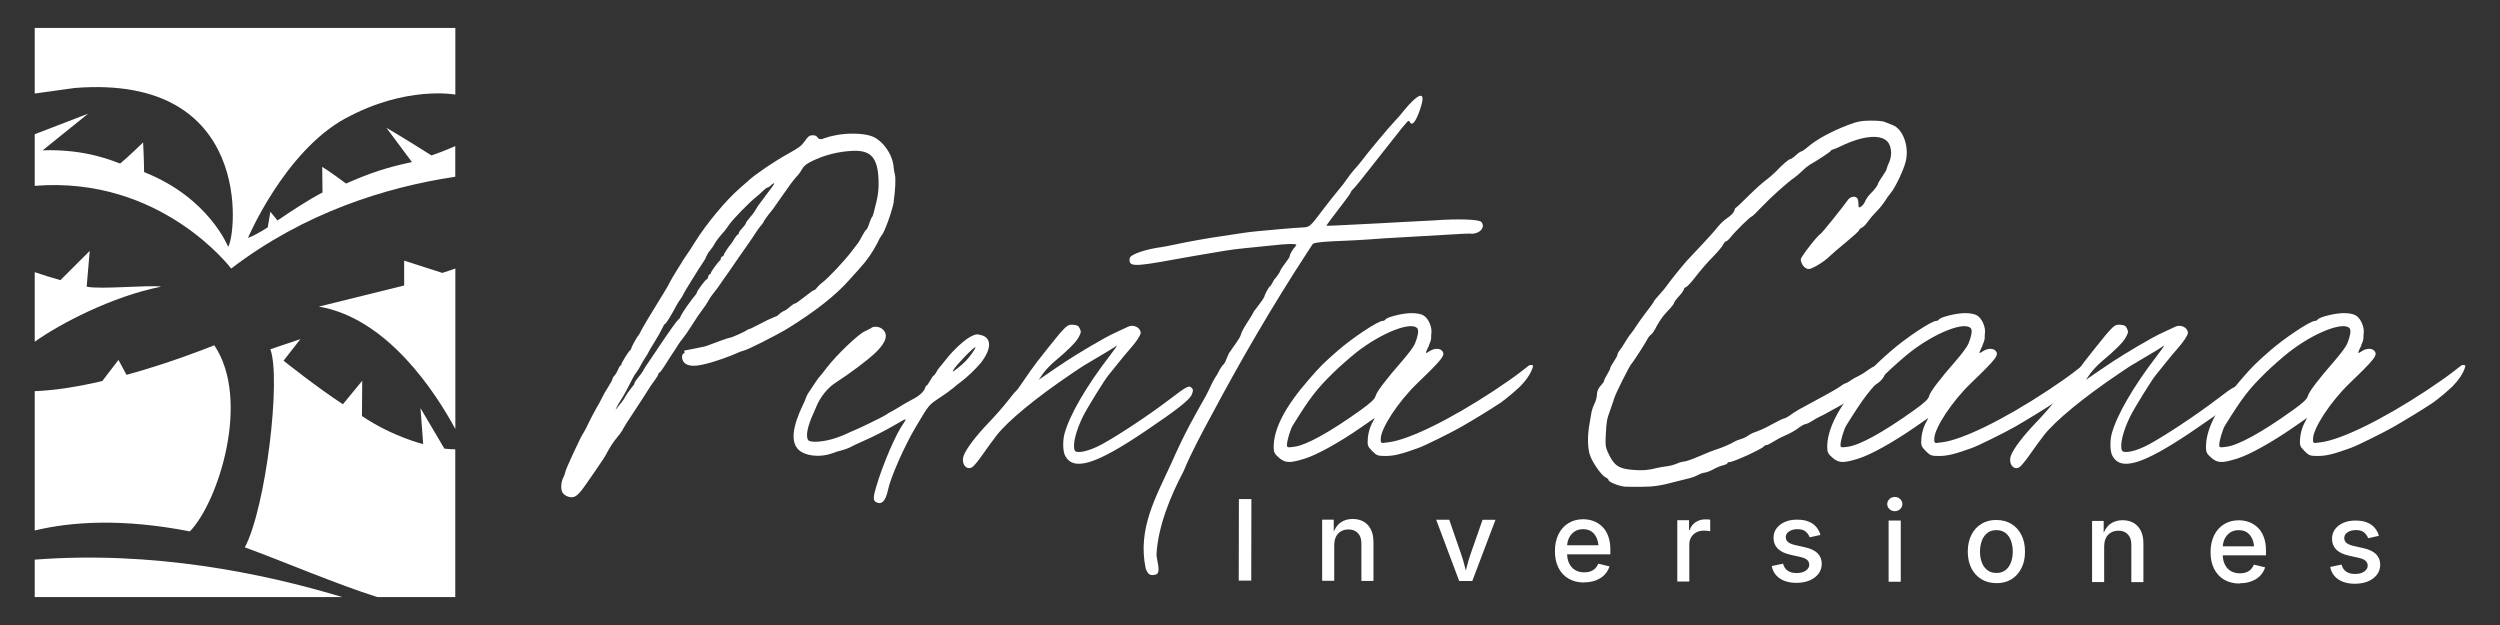 <svg xmlns="http://www.w3.org/2000/svg" id="Layer_1" viewBox="0 0 360 90"><rect x="0" y="0" width="360" height="90" fill="#333333" stroke="none"/><defs><style>      .st0 {        fill: #fff;      }    </style></defs><g><path class="st0" d="M12.48,41.28l.44-5.15-4.22,4.21c-1.24-.34-2.48-.73-3.7-1.15v10.02c3.61-2.58,11.16-6.54,18.21-7.93-1.76-.28-8.74.44-10.73,0Z"></path><path class="st0" d="M58.2,37.53v3.58l-12.29,3.04c9.92,1.68,16.84,12.42,19.66,17.63v-23.11l-1.87.63-5.49-1.76h0Z"></path><path class="st0" d="M49.73,17.06c8.73-4.78,15.84-3.44,15.84-3.44V4.02H5v9.45l5.74-.8c25.91-2.07,23.27,21.28,22.11,22.87,0,0-2.76-7.07-12.1-10.76,0-1.44-.14-4.27-.14-4.27,0,0-2.44,2.36-3.31,3.04-.66-.2-4.78-2.14-11.16-1.9l6.55-5.28-7.69,2.96v7.43c18.21-1.47,28.29,11.91,28.29,11.91,10.53-8.04,22.18-11.7,32.27-13.22v-4.41c-1.02.45-2.19.92-3.43,1.34-4.35-2.75-6.49-3.98-6.49-3.98l3.66,4.91s0,.02-.02.04c-3.6.76-5.9,1.53-9.45,3.08-2.28-1.71-3.43-2.4-3.43-2.4l.04,3.69c-1.91.98-4.63,2.76-6.48,4.03l-1.03-1.26-.37,2.24c-.15.11-1.95,1.26-2.85,1.52,0,0,5.27-12.4,14-17.19,0,0,.02,0,.02,0Z"></path><path class="st0" d="M5,80.59v5.39h44.29c-11.48-3.47-27.38-6.7-44.29-5.39Z"></path><path class="st0" d="M63.99,64.6l-3.44-5.83.39,5.18s-4.34-1.03-8.82-4.04l.04-5.08-2.78,3.38c-3.75-2.43-8.55-6.27-8.55-6.27l2.43-3.11-4.33,1.46c1.56,4.2-.6,22.66-3.67,28.53,5.42,1.98,12.95,5.21,19.07,7.16h11.23v-21.28c-.51,0-1.04-.03-1.58-.1h0Z"></path><path class="st0" d="M30.85,49.72c-1.28.52-6.49,2.57-12.63,4.26l-1.16-2.15-2.33,3.04c-3.28.77-6.67,1.34-9.73,1.46v20.06c5.32-1.28,12.64-1.76,22.34.13,4.06-4.16,8.85-18.91,3.51-26.81h0Z"></path></g><g><path class="st0" d="M128.73,28.94c-.22,1.37-1.41,4.67-1.79,4.96-.23.34-.43.7-.59,1.08-.69,1.34-1.55,2.58-2.58,3.69-.45.5-1.13,1.26-1.5,1.67-1.92,2.17-4.73,4.39-8.65,6.84-1.63,1.02-6.21,3.33-6.63,3.34-.29.07-.57.18-.84.32-.35.17-1.3.54-2.13.83-3.24,1.12-4.66,1.27-5.44.6-.41-.36-.5-1.22-.14-1.37.13-.05.18-.16.13-.25-.05-.08-.08-.16-.06-.16s.64-.13,1.38-.27c1.46-.29,1.68-.34,2.02-.47,1.21-.47,3-1.11,3.15-1.11.26,0,2.07-.81,2.48-1.09.18-.13.34-.2.34-.16s.74-.32,1.64-.79c.66-.36,1.34-.69,2.04-.97.2-.05.39-.15.54-.3.15-.19.8-.62.96-.63.25-.16.49-.34.71-.54.34-.29.66-.5.7-.45.05.04.64-.37,1.34-.93s1.34-1.01,1.43-1.01.27-.15.38-.33c.23-.29.5-.54.8-.76.85-.63,3.25-3.19,4.25-4.53.46-.62.89-1.17.93-1.21.2-.31.38-.62.54-.95.25-.48.52-.89.61-.92.09-.03.28-.43.42-.88s.32-.87.39-.92.19-.36.27-.7c.08-.33.27-1.12.43-1.74.19-.84.28-1.71.26-2.57-.05-3.46-1.01-4.65-3.68-4.54-2.11.08-4.18.61-6.07,1.56-.71.36-1.02.63-1.3,1.12-.16.29-.34.56-.56.81-.22.19-1.04,1.22-1.45,1.84-.16.23-.48.69-.72,1.01-.24.33-.66.92-.93,1.33s-.6.85-.72.99c-.38.43-1.16,1.51-1.15,1.6-.1.19-.22.36-.37.51-.26.31-.5.64-.72.99-.19.31-.75,1.14-1.25,1.85s-1.04,1.48-1.2,1.71c-1.08,1.59-2.16,3.13-2.22,3.19-.05.05-.26.36-.48.7-.28.43-.59.84-.92,1.24-.28.34-.53.7-.74,1.08-.22.4-.47.79-.75,1.15-.62.83-.92,1.26-1.84,2.72-.37.59-.88,1.31-1.12,1.61-.21.25-.41.51-.59.79-.15.27-.72,1.13-1.25,1.92-.18.26-.57.88-.86,1.35-.29.47-.6.87-.68.87-.09.02-.15.11-.14.2,0,.11-.24.51-.54.91s-.72,1.01-.95,1.39c-.22.37-.81,1.29-1.32,2.05-1.34,2.01-2.37,3.63-2.36,3.72-.2.33-.43.65-.68.94-.61.73-1.14,1.52-1.57,2.36-.19.4-.58,1.01-1.42,2.21-.47.68-1.03,1.48-1.51,2.19-1.01,1.47-1.5,1.94-2.07,1.97-.59.04-1.28-.35-1.46-.82-.2-.53-.12-1.4.18-2,.13-.24.23-.49.28-.76-.01-.3,2.41-5.52,2.65-5.71.26-.45.5-.91.71-1.38.34-.71.87-1.72,1.17-2.23.29-.47.55-.96.79-1.45.25-.52.54-1.02.86-1.51.35-.54.63-1.06.63-1.17.03-.18.13-.34.27-.45.22-.26.39-.55.52-.87.13-.34.3-.61.37-.62.08,0,.13-.08.12-.16,0-.2,1.03-1.88,1.26-2.03.1-.07.16-.18.18-.3,0-.17.82-1.66,1-1.81.14-.19.25-.39.35-.61.24-.51,1.39-2.43,3.22-5.39.45-.72.85-1.41.89-1.55.09-.27,2.35-3.94,2.64-4.29.11-.13.56-.82,1-1.54,1.69-2.73,4.62-6.24,6.58-7.9.35-.3.89-.78,1.19-1.05.95-.89,3.73-2.77,5.66-3.84,1.64-.91,1.95-1.14,2.45-1.85.5-.7.65-.82,1.09-.83.36-.01.58.07.71.28.22.33.54.37,1.07.12.5-.17,1.02-.31,1.54-.4,1.77-.35,3.84-.31,5.1.09,1.62.52,3.14,2.61,3.28,4.52.03.36.09.71.18,1.06.14.52.05,2.43-.18,3.84l.04-.05h0ZM111,26.72c-.15.14-.33.25-.52.31-.09,0-.39.23-.67.51-.26.26-.54.51-.83.75-1,.75-3.65,3.48-4.09,4.21-.15.24-.32.47-.5.69-.87.99-1.33,1.59-1.5,1.94-.17.32-.38.62-.62.9-.22.25-.4.53-.53.83-.1.29-.24.56-.42.8-.61.88-2.94,4.64-2.94,4.75-.1.23-.23.44-.38.64-.22.31-.43.64-.61.97-.62,1.2-1.49,2.62-1.62,2.62-.08,0-.23.23-.34.51-.34.69-.72,1.36-1.13,2.01-.52.84-.94,1.55-.94,1.6-.09.2-.2.39-.33.56-.27.4-.51.82-.74,1.24-.19.38-.41.74-.66,1.08-.25.3-.55.84-1.35,2.44-.21.41-.58,1.07-.84,1.46-.23.35-.45.72-.64,1.1l-.17.39.31-.39c.17-.22.45-.57.63-.79.19-.24.36-.5.5-.77.18-.32.38-.62.61-.91s.49-.62.57-.73c.07-.09.12-.21.14-.33,0-.07.26-.45.58-.84.22-.24.41-.51.58-.79.27-.49.57-.96.9-1.41.5-.73,1.16-1.71,1.48-2.2,1.32-1.99,2.68-3.89,2.8-3.89.07,0,.21-.22.31-.48.16-.42,1.52-2.36,2.11-3.03.09-.09.15-.2.18-.32,0-.2,1.3-1.95,1.43-1.92.07.02.17-.14.21-.35.04-.2.15-.38.23-.38s.15-.08.15-.16c0-.18,1.12-1.73,1.32-1.82.08-.06.13-.16.12-.27,0-.14.09-.26.22-.31.13-.05.22-.16.22-.24,0-.14.78-1.32,1-1.52.18-.23.34-.48.48-.74.21-.35.45-.65.53-.66.09-.02.15-.11.14-.2,0-.11.23-.44.51-.73s.51-.61.51-.7.27-.48.61-.86c.31-.33.57-.7.81-1.09.14-.28.31-.54.5-.78.17-.22.57-.75.89-1.19s.76-1.04.99-1.33c.45-.58.35-.68-.21-.21v.03h0Z"></path><path class="st0" d="M125.48,47.19c.49-.26,1.23-.14,1.66.26.82.77.43,1.93-1.16,3.42-1.13,1.06-3.68,2.97-5.57,4.18-1.25.79-2.32,2.13-2.93,3.67-.08.21-.23.54-.31.72-.87,1.86-1.18,3.34-.8,3.92.28.45,2.4.28,4.07-.32.54-.18,1.07-.39,1.59-.63.23-.13.47-.24.72-.33.84-.32,4.51-2.11,4.79-2.33.31-.21.63-.4.96-.57.4-.21,1-.57,1.36-.8s1.03-.61,1.5-.85c.97-.49,1.68-1.12,1.84-1.64.06-.2.16-.37.23-.37s.29-.33.51-.72c.22-.4.45-.72.51-.72s.22-.2.36-.46c.12-.24.27-.47.45-.68.11-.12.54-.64.95-1.17,1.04-1.34,2.71-2.88,3.61-3.32.68-.34.83-.36,1.48-.19,1.52.39,1.5,1.98-.06,3.99-.88,1.03-1.87,1.97-2.95,2.8-.33.23-.65.49-.95.76-.64.52-1.3,1-1.99,1.44-1.66,1.11-1.52.94-3.51,4.28-1.58,2.65-3.59,7.2-3.96,8.97-.34,1.64-.92,2.25-1.73,1.81-.43-.23-.43-.7,0-2.15.96-3.27,2.85-7.68,3.94-9.17.21-.29.35-.57.31-.61s-.64.27-1.34.7c-1.64.96-3.34,1.82-5.08,2.58-.44.19-1.1.5-1.45.69-.38.2-.78.35-1.19.46-.5.12-1,.27-1.48.46-1.73.64-3.89.42-4.85-.49-1.15-1.08-.95-3.23.6-6.46.19-.36.34-.73.47-1.11.11-.28.25-.55.43-.79.84-1.28,1.39-2.08,1.49-2.15.06-.04.55-.66,1.08-1.36,1.35-1.76,4.41-4.7,5.4-5.18.44-.21.9-.44,1.03-.51h0l-.03-.03h0ZM140,50.84c.3-.43.51-.79.46-.84-.14-.14-2.84,2.63-3.17,3.27-.18.34-.1.31.57-.22,1.02-.81,1.47-1.28,2.14-2.21h0Z"></path><path class="st0" d="M153.48,47.11c.32-.31.57-.39,1.1-.34.56.05.72.14.91.55.21.45.2.56-.15,1.22-.38.72-1.56,1.91-3.49,3.51-.61.52-1.16,1.1-1.65,1.74l-.63.9,2.41-1.65c2.15-1.47,4.08-2.66,7.06-4.34.51-.29,1.43-.75,2.02-1.01.59-.27,1.22-.56,1.38-.64.77-.39,1.8.11,1.82.88,0,.34-.67,1.35-1.58,2.36-.38.43-1.18,1.39-1.79,2.16s-1.18,1.48-1.29,1.6c-.44.49-3.01,4.64-3.6,5.81-1.07,2.15-1.57,4.15-1.25,4.98.22.56,2.08.15,3.94-.87,2.4-1.31,6.79-4.22,9.7-6.44,2.6-1.98,2.86-2.11,3.28-1.6.16.19.15.37-.05.87-.31.78-2.05,2.15-6.78,5.34-7.08,4.78-10.28,5.75-11.47,3.47-.32-.61-.36-2.15-.08-3.16.73-2.68,3.11-6.79,6.49-11.19.73-.95,1.19-1.61,1-1.47-.18.15-1.23.79-2.32,1.43-2.6,1.53-2.32,1.35-4.24,2.65-5.07,3.43-9.04,6.7-10.67,8.78-.53.68-1.45,1.93-2.04,2.79s-1.26,1.67-1.48,1.81c-.88.58-1.69-.52-1.24-1.69.38-.98,1.75-2.79,3.48-4.59.97-1.01,2.25-2.46,2.81-3.19.57-.74,1.09-1.37,1.16-1.4.23-.23.44-.49.61-.76,1.09-1.61,2.14-3.09,2.52-3.56.22-.28.9-1.14,1.53-1.94,1.26-1.6,1.93-2.4,2.54-2.99h0l.04-.02h0Z"></path><path class="st0" d="M211.8,33.63c-.27,0-1.52.04-2.79.13-1.27.08-3.82.23-5.68.33-4.03.22-4.28.24-6.23.39-.83.06-2.3.14-3.27.18-2.98.12-4.23.2-4.77.44-.16.24-.32.49-.48.73-.07.11-.19.3-.34.52-4.95,7.59-9.54,15.46-13.79,23.45-1.28,2.37-2.96,5.47-4.01,8.05-1.86,3.5-3.66,7.87-3.9,11.89-.08.79.86,2.94-.26,3.03-.67.14-.94-.04-1.29-.86-1.24-5.8,1.51-10.42,3.73-15.31,1.93-4.38,3.29-6.7,4.9-9.55.64-1.16.81-1.88,1.62-3.07.52-1,.69-1.27.99-1.55.3-.29.61-1.55.94-1.84.26-.45,1.32-1.79,1.49-2.31.17-.86,1.5-2.55,1.89-3.42.4-.55,1.2-1.52,1.51-2.11,0-.24.68-1.5.8-1.5.15,0,.59-1.01.67-1.05.22-.18.83-1.07.83-1.21.22-.57,1.35-1.8,1.36-2.11,0-.25.43-.99.81-1.39.05-.08.1-.15.16-.23-.21-.2-1.26-.16-3.48.08-1.29.14-3.06.32-3.97.4s-2.16.25-2.8.36-1.82.31-2.62.44c-.8.13-3.24.55-5.43.95-5.18.94-5.92.9-5.71-.32.09-.53,2.33-1.3,4.61-1.59.3-.04,1.16-.21,1.91-.37,1.68-.37,4.74-.92,6.79-1.21.85-.12,2.08-.31,2.72-.41.64-.11,1.74-.24,2.42-.3.69-.06,2.12-.19,3.18-.29,1.06-.1,2.4-.2,2.99-.23,1.34-.06,1.23.02,3.15-2.51.9-1.18,1.92-2.47,2.27-2.87.43-.5.84-1.02,1.21-1.57.38-.55.79-1.08,1.24-1.58.37-.4.72-.82,1.04-1.25.49-.71,4.11-5.04,4.75-5.67.28-.28.82-.9,1.2-1.39.42-.53.88-1.03,1.37-1.5,1.35-1.23,1.68-.67.89,1.53-.58,1.62-1.07,2.2-1.39,1.64-.15-.26-.21-.26-.46.02-.6.69-.98,1.16-1.33,1.62-.2.27-.92,1.18-1.59,2.01s-1.93,2.43-2.79,3.54-1.73,2.18-1.95,2.38c-.21.21-.39.43-.39.51s-.4.65-.88,1.28c-1.98,2.58-2.67,3.51-2.63,3.55.02.02,1.08-.02,2.34-.09,1.27-.07,3.44-.18,4.82-.24,1.38-.07,3.2-.17,4.05-.22.84-.05,1.98-.11,2.5-.13.52-.02,1.31-.06,1.73-.09,3.41-.26,6.52-.16,6.86.22.66.75-.23,1.75-1.51,1.7v-.03h0Z"></path><path class="st0" d="M220.75,52.78c-.28,1.08-1.14,2.13-1.82,2.84-.88.83-1.81,1.61-2.79,2.34-1.42.94-3.86,2.44-5.67,3.48-1.49.85-5.22,2.7-6.13,3.03-2.51.92-3.58,1.18-4.77,1.19-1.17,0-1.32-.05-1.98-.72-.66-.67-.7-.8-.62-1.87.07-.7.25-1.39.55-2.02l.46-.88-1.95,1.35c-3.17,2.2-6.39,3.98-8.14,4.52-2.19.68-2.82.65-3.73-.14-.63-.55-.75-.79-.75-1.54,0-2.63,1.66-5.82,5.1-9.76,1.64-1.88,1.96-2.2,4.05-4.04s5.86-4.35,6.53-4.35c.16,0,.31-.07.41-.2.22-.36,2.53-.93,3.76-.92.79,0,1.43.13,1.77.36.68.44,1.21,1.67,1.09,2.52-.07.48.02.77-.1,1.06-.04.25-.24.56-.28.81-.14.26-.26.53-.37.8-.08.26,0,.25.46-.06.66-.44,1.48-.47,1.83-.06.51.61.15,1.09-3.6,4.7-2.69,2.59-5.23,6.46-5.23,7.96v.34c0,.08.03.15.09.2s.14.08.21.07l.8-.1c2.92-.35,8.89-3.27,15.22-7.45,1.39-.92,3-2.04,3.6-2.51.42-.33.99-.77,1.49-1.15.05,0,.11,0,.16-.02h.12s.12.03.14.03h.02s.04.03.06.04v.15h0ZM198.07,57.06c.14-.62,1.51-2.42,3.95-5.21.79-.91,1.56-1.95,1.72-2.34.42-1.01.58-1.9.39-2.18-.78-1.15-5.16.55-8.82,3.42-.92.73-2.41,2.04-3.29,2.9-2.45,2.4-3.34,3.56-5.86,7.61-.35.56-.83,2.18-.84,2.82,0,.36.11.39,1.08.25,1.72-.24,5.05-2.07,9.44-5.21,1.53-1.09,2.13-1.65,2.23-2.07h0Z"></path><path class="st0" d="M266.15,17.99c1.3-.5,1.81-.6,3.15-.62.88-.01,1.8.06,2.05.17s.78.31,1.19.47c1.52.58,2.42,3.14,1.87,5.3-.32,1.26-1.52,3.75-2.14,4.47-.31.37-.59.76-.84,1.18-.37.55-.79,1.07-1.26,1.54-.46.47-.89.97-1.27,1.5-.21.32-.48.59-.8.79-.22.11-.41.27-.4.37s-.86.88-1.91,1.75c-1.05.86-2.11,1.77-2.35,2.02-.76.76-2.46,1.8-2.99,1.81-.54,0-1.13-.72-1.14-1.4,0-.34,2.45-3.5,2.85-3.66.16-.07,3.19-3.82,3.91-4.85.18-.29.48-.47.82-.5.53-.01.71.26.73,1.1,0,.48.05.51.37.33.26-.2.47-.47.59-.78.18-.39.44-.75.74-1.06.59-.56,1.12-1.28,1.12-1.49,0-.08.28-.54.62-1.03s.62-.96.61-1.05c.08-.31.19-.61.33-.89.45-.97.42-2.14-.06-2.88-.85-1.31-3.56-1.13-6.86.47-.38.2-.79.37-1.2.5-.1,0-.19.06-.23.16-.05.14-2.04,1.46-3.06,2.02-.39.26-.75.56-1.08.89-.35.35-.73.67-1.13.97-.89.59-3.38,2.81-4.67,4.18-.71.75-1.36,1.38-1.42,1.38-.21,0-2.4,2.14-3.13,3.07-.24.3-.5.52-.61.53-.1,0-.29.21-.4.45-.12.25-.68.94-1.27,1.55-1.05,1.06-2.02,2.19-2.93,3.37-.49.63-1.02,1.18-1.19,1.24-.16.04-.27.17-.3.33,0,.12-.31.56-.7.98s-.7.85-.7.97c0,.11-.43.65-.97,1.2-.59.62-1.09,1.32-1.5,2.07-.29.59-.65,1.16-.82,1.25-.24.19-.43.44-.57.72-.28.56-2.08,3.35-2.28,3.52-.25.23-2.27,4.26-2.46,4.92-.07.25-.34,1.02-.59,1.73-.5,1.37-.54,1.62-.65,3.79-.06,1.22-.02,1.58.32,2.31.85,1.87,1.51,2.34,3.55,2.51,1.44.12,2.23.06,3.55-.28.25-.06.85-.17,1.34-.23.5-.06.99-.19,1.46-.38.27-.14.57-.23.87-.28.37,0,1.3-.32,2.32-.77.8-.36,2.41-.99,2.69-1.06.44-.11,2.11-.82,2.3-.99.31-.18.65-.33,1-.42.41-.12.8-.31,1.16-.55.34-.23.71-.41,1.11-.53.79-.3,1.55-.66,2.29-1.08.85-.47,1.64-.85,1.77-.85s.54-.23.93-.52c.65-.49,1.15-.77,4.97-2.82.88-.47,1.87-1.05,2.17-1.28.3-.23.64-.42.73-.42s.46-.21.8-.45c.32-.23.67-.43,1.04-.59.44-.21.86-.47,1.25-.77.46-.34.95-.63,1.08-.63.45,0,1.44.78,1.45,1.16,0,.4-.7,1.17-1.41,1.53-.7.35-2.33,1.32-3.02,1.8-.34.24-1.31.81-2.15,1.27-.83.46-1.76.97-2.05,1.13-.29.16-.66.34-.8.4-.34.17-.66.36-.98.56-.39.25-.84.46-1,.47-.16,0-.61.27-1.02.58-.55.4-1.15.73-1.77,1-.62.26-1.22.57-1.79.93-.41.27-.87.5-1.01.5s-.27.07-.36.18c-.2.34-4.35,2.25-4.9,2.26-.21,0-.38.08-.37.17,0,.09-.26.22-.59.29-.5.14-.98.34-1.43.59-.46.25-1.01.47-1.22.47-.33.05-.65.16-.95.33-.38.2-.78.36-1.19.46-.34.08-1.15.28-1.79.45-2.48.66-3.34.79-5.19.81-1.06.01-2.17,0-2.47-.03-.81-.08-2.26-.67-2.27-.92,0-.12-.21-.31-.45-.42-.53-.23-1.75-1.93-2.19-3.05-.39-1-.44-2.89-.12-4.6.13-.69.26-1.46.29-1.71.09-.42.23-.83.42-1.22.2-.39.32-.81.36-1.24,0-.55.21-1.05.71-1.56.18-.19.33-.43.33-.53s.19-.5.44-.9.44-.81.44-.91.23-.53.52-.95c.29-.42.52-.86.52-.98.02-.18.1-.34.21-.48.14-.17.27-.35.39-.53.7-1.15,1.21-1.91,1.31-1.99.27-.33.51-.67.73-1.03.33-.51,1.05-1.52,1.6-2.23.56-.71,1.01-1.35,1.01-1.42s.36-.51.8-.99c.39-.41.75-.85,1.08-1.3.37-.56,2.21-2.84,2.88-3.58.27-.3,1.28-1.37,2.24-2.39s1.96-2.14,2.23-2.51c.39-.48.85-.9,1.36-1.25s.92-.77.98-1.02c.06-.24.15-.43.21-.43s.87-.76,1.78-1.67,2.04-1.93,2.48-2.25c.51-.38,1-.79,1.45-1.24,1.06-1.1,1.92-1.85,2.13-1.85.11,0,.48-.25.81-.56s.69-.55.8-.56c.1,0,.53-.29.93-.64,1.32-1.12,3.36-2.23,5.84-3.18h-.01Z"></path><path class="st0" d="M300.46,52.78c-.28,1.08-1.14,2.13-1.82,2.84-.88.83-1.81,1.61-2.79,2.34-1.42.94-3.86,2.44-5.67,3.48-1.49.85-5.22,2.7-6.13,3.03-2.51.92-3.58,1.18-4.77,1.19-1.17,0-1.32-.05-1.98-.72s-.7-.8-.62-1.87c.07-.7.25-1.39.55-2.02l.46-.88-1.95,1.35c-3.17,2.2-6.39,3.98-8.14,4.52-2.19.68-2.82.65-3.73-.14-.63-.55-.75-.79-.75-1.54,0-2.63,1.66-5.82,5.1-9.76,1.64-1.88,1.96-2.2,4.05-4.04s5.86-4.35,6.53-4.35c.16,0,.31-.07.41-.2.22-.36,2.53-.93,3.76-.92.79,0,1.43.13,1.77.36.68.44,1.21,1.67,1.09,2.52-.07.48.02.77-.1,1.06-.04.25-.24.56-.28.81-.14.26-.26.53-.37.8-.08.26,0,.25.46-.06.66-.44,1.48-.47,1.83-.06.51.61.15,1.09-3.6,4.7-2.69,2.59-5.23,6.46-5.23,7.96v.34c0,.08.04.15.09.2.06.05.14.08.21.07l.8-.1c2.93-.35,8.89-3.27,15.22-7.45,1.39-.92,3-2.04,3.6-2.51.42-.33.99-.77,1.49-1.15.05,0,.11,0,.16-.02h.12s.12.03.14.03h.02s.04.03.06.04v.15h.01ZM277.78,57.06c.14-.62,1.51-2.42,3.95-5.21.79-.91,1.56-1.95,1.72-2.34.42-1.01.58-1.9.39-2.18-.78-1.15-5.16.55-8.82,3.42-.92.73-2.41,2.04-3.29,2.9-2.45,2.4-3.34,3.56-5.86,7.61-.35.56-.83,2.18-.84,2.82,0,.36.11.39,1.08.25,1.72-.24,5.05-2.07,9.45-5.21,1.53-1.09,2.13-1.65,2.23-2.07h-.01Z"></path><path class="st0" d="M304.28,47.11c.32-.31.57-.39,1.1-.34.56.05.72.14.91.55.21.45.2.56-.15,1.22-.38.72-1.56,1.91-3.49,3.51-.61.52-1.16,1.1-1.65,1.74l-.63.9,2.41-1.65c2.15-1.47,4.08-2.66,7.06-4.34.51-.29,1.43-.75,2.02-1.01.59-.27,1.22-.56,1.38-.64.77-.39,1.8.11,1.82.88,0,.34-.67,1.35-1.58,2.36-.38.43-1.18,1.39-1.79,2.16-.61.77-1.18,1.48-1.29,1.6-.44.49-3.01,4.64-3.6,5.81-1.07,2.15-1.57,4.15-1.25,4.98.22.56,2.08.15,3.94-.87,2.4-1.31,6.79-4.22,9.7-6.44,2.6-1.98,2.86-2.11,3.28-1.6.16.19.15.37-.05.87-.31.78-2.05,2.15-6.78,5.34-7.08,4.78-10.28,5.75-11.47,3.47-.32-.61-.36-2.15-.08-3.16.73-2.68,3.11-6.79,6.49-11.19.73-.95,1.19-1.61,1-1.47-.18.15-1.23.79-2.32,1.43-2.6,1.53-2.32,1.35-4.24,2.65-5.07,3.43-9.04,6.7-10.67,8.78-.53.68-1.45,1.93-2.04,2.79-.59.85-1.26,1.67-1.48,1.81-.88.58-1.69-.52-1.24-1.69.38-.98,1.75-2.79,3.48-4.59.97-1.01,2.25-2.46,2.81-3.19.57-.74,1.09-1.37,1.16-1.4.23-.23.44-.49.61-.76,1.09-1.61,2.14-3.09,2.52-3.56.22-.28.9-1.14,1.53-1.94,1.26-1.6,1.93-2.4,2.54-2.99h0l.04-.02h0Z"></path><path class="st0" d="M355,52.78c-.28,1.08-1.14,2.13-1.82,2.84-.88.83-1.81,1.61-2.79,2.34-1.42.94-3.86,2.44-5.67,3.48-1.49.85-5.22,2.7-6.13,3.03-2.51.92-3.58,1.18-4.77,1.19-1.17,0-1.32-.05-1.98-.72s-.7-.8-.62-1.87c.07-.7.25-1.39.55-2.02l.46-.88-1.95,1.35c-3.17,2.2-6.39,3.98-8.14,4.52-2.19.68-2.82.65-3.73-.14-.63-.55-.75-.79-.75-1.54,0-2.63,1.66-5.82,5.1-9.76,1.64-1.88,1.96-2.2,4.05-4.04s5.86-4.35,6.53-4.35c.16,0,.31-.07.41-.2.22-.36,2.53-.93,3.76-.92.79,0,1.43.13,1.77.36.68.44,1.21,1.67,1.09,2.52-.07.48.02.77-.1,1.06-.04.25-.24.56-.28.81-.14.26-.26.53-.37.8-.08.26,0,.25.46-.06.66-.44,1.48-.47,1.83-.06.51.61.15,1.09-3.6,4.7-2.69,2.59-5.23,6.46-5.23,7.96v.34c0,.08.03.15.09.2s.14.08.21.07l.8-.1c2.92-.35,8.89-3.27,15.22-7.45,1.39-.92,3-2.04,3.6-2.51.42-.33.99-.77,1.49-1.15.05,0,.11,0,.16-.02h.12s.12.03.14.03h.02s.04.03.06.04v.15h.01ZM332.32,57.06c.14-.62,1.51-2.42,3.95-5.21.79-.91,1.56-1.95,1.72-2.34.42-1.01.58-1.9.39-2.18-.78-1.15-5.16.55-8.82,3.42-.92.73-2.41,2.04-3.29,2.9-2.45,2.4-3.34,3.56-5.86,7.61-.35.56-.83,2.18-.84,2.82,0,.36.11.39,1.08.25,1.72-.24,5.05-2.07,9.44-5.21,1.53-1.09,2.13-1.65,2.23-2.07h0Z"></path></g><g><path class="st0" d="M180.2,71.87l-.02,11.74h-1.8l.02-11.74h1.8Z"></path><path class="st0" d="M192.13,78.42v5.22h-1.74v-8.81h1.67v2.16h-.17c.26-.79.63-1.36,1.12-1.72s1.08-.54,1.77-.54c.6,0,1.12.13,1.57.38.45.25.79.62,1.05,1.12.25.49.38,1.1.38,1.83v5.59h-1.74v-5.38c0-.64-.15-1.13-.49-1.49-.33-.36-.78-.54-1.36-.54-.39,0-.74.08-1.05.25s-.56.42-.73.74c-.18.33-.27.72-.27,1.19h0Z"></path><path class="st0" d="M210.12,83.66l-3.31-8.82h1.88l1.73,5.01c.19.55.36,1.1.49,1.66.14.56.28,1.11.43,1.65h-.52c.15-.55.29-1.1.43-1.65s.3-1.11.49-1.66l1.75-5h1.86l-3.34,8.81h-1.89Z"></path><path class="st0" d="M228.1,83.88c-.87,0-1.61-.19-2.24-.56s-1.11-.9-1.45-1.58-.5-1.47-.5-2.39.17-1.7.5-2.39.81-1.22,1.42-1.61c.61-.38,1.33-.58,2.14-.58.5,0,.99.08,1.46.25s.89.43,1.26.78.67.81.88,1.37c.22.56.33,1.24.32,2.04v.61h-7.02v-1.3h6.13l-.81.43c0-.54-.08-1.02-.25-1.43s-.42-.74-.74-.97c-.33-.23-.74-.35-1.23-.35s-.91.12-1.25.35c-.35.24-.61.55-.79.93-.18.39-.27.81-.27,1.26v.88c0,.6.1,1.12.31,1.53.21.42.5.73.87.95.37.21.81.32,1.3.32.33,0,.62-.04.88-.14.26-.09.49-.23.68-.42.19-.19.34-.42.44-.69l1.63.39c-.14.45-.38.85-.71,1.2s-.75.61-1.25.81c-.5.19-1.06.29-1.69.29l-.02.02h0Z"></path><path class="st0" d="M241.53,83.72v-8.81h1.69v1.42h.09c.16-.48.45-.86.85-1.13.41-.27.87-.41,1.38-.41.11,0,.24,0,.38.01.14,0,.26.02.35.04v1.66c-.07-.02-.19-.04-.37-.06s-.36-.03-.54-.03c-.4,0-.76.08-1.08.25s-.57.4-.75.7c-.18.3-.27.64-.27,1.03v5.35h-1.74v-.02h0Z"></path><path class="st0" d="M258.68,83.93c-.64,0-1.2-.09-1.7-.28s-.9-.46-1.22-.82-.53-.8-.63-1.32l1.63-.34c.12.46.35.8.68,1.02.33.22.75.33,1.26.33.56,0,1-.11,1.33-.35.33-.23.5-.51.5-.84,0-.28-.1-.52-.3-.7-.2-.18-.51-.32-.93-.41l-1.48-.34c-.82-.18-1.43-.48-1.83-.88-.4-.41-.6-.92-.6-1.55,0-.53.15-.99.44-1.38.29-.39.7-.7,1.21-.92s1.1-.33,1.77-.32c.64,0,1.18.09,1.63.28.45.18.82.44,1.1.77.28.33.48.71.6,1.15l-1.55.34c-.11-.31-.3-.58-.57-.82-.27-.23-.67-.35-1.19-.35-.48,0-.88.11-1.2.32s-.48.49-.48.82c0,.29.11.53.32.71.21.18.56.33,1.04.44l1.42.32c.81.18,1.42.47,1.81.87.39.4.59.9.59,1.51,0,.54-.16,1.01-.46,1.42-.31.41-.73.73-1.28.97-.54.23-1.18.35-1.9.35h-.01Z"></path><path class="st0" d="M272.85,73.61c-.3,0-.56-.1-.77-.3-.21-.2-.32-.44-.32-.72s.11-.53.32-.73.47-.3.77-.3.56.1.77.3c.21.2.32.45.32.73s-.11.53-.32.72-.47.3-.77.3ZM271.96,83.77v-8.81h1.75v8.81h-1.75Z"></path><path class="st0" d="M287.47,83.97c-.82,0-1.54-.19-2.16-.57s-1.09-.91-1.44-1.59c-.34-.68-.51-1.48-.51-2.38s.17-1.71.52-2.4c.34-.69.82-1.22,1.44-1.59.62-.38,1.34-.57,2.16-.56.83,0,1.55.19,2.17.57.62.38,1.09.91,1.44,1.6s.51,1.49.51,2.4-.17,1.7-.52,2.38-.82,1.21-1.44,1.59-1.34.56-2.17.56h0ZM287.47,82.51c.54,0,.98-.14,1.33-.42.35-.28.61-.65.78-1.12.17-.46.26-.97.26-1.53s-.08-1.08-.25-1.55-.43-.85-.78-1.13-.79-.42-1.33-.42-.97.14-1.32.42-.61.65-.78,1.12-.26.99-.26,1.55.08,1.07.25,1.53c.17.47.43.84.78,1.12.35.28.78.42,1.31.42h.01Z"></path><path class="st0" d="M303,78.6v5.22h-1.74v-8.81h1.67v2.16h-.17c.26-.79.63-1.36,1.12-1.72s1.08-.54,1.77-.54c.6,0,1.12.13,1.57.38s.79.63,1.05,1.12c.25.49.38,1.1.38,1.83v5.59h-1.74v-5.38c0-.64-.15-1.13-.49-1.49-.33-.36-.78-.54-1.36-.54-.39,0-.74.08-1.05.25s-.56.42-.73.74c-.18.33-.27.72-.27,1.19h-.01Z"></path><path class="st0" d="M322.51,84.03c-.87,0-1.61-.19-2.24-.56s-1.11-.9-1.45-1.58c-.34-.68-.5-1.47-.5-2.39s.17-1.7.5-2.39.81-1.22,1.42-1.61c.61-.38,1.33-.58,2.14-.58.5,0,.99.08,1.46.25s.89.43,1.26.78.67.81.88,1.37c.22.56.33,1.24.32,2.04v.61h-7.02v-1.3h6.13l-.81.42c0-.54-.08-1.02-.25-1.43s-.42-.74-.74-.97c-.33-.23-.74-.35-1.23-.35s-.91.12-1.25.35c-.35.24-.61.55-.79.93-.18.38-.27.81-.27,1.26v.88c0,.6.1,1.12.31,1.53.21.42.5.73.87.95.37.21.81.32,1.3.32.33,0,.62-.04.88-.14.26-.09.49-.23.68-.42.19-.19.34-.42.44-.69l1.63.39c-.14.45-.38.85-.71,1.2s-.75.61-1.25.8-1.06.29-1.69.29l-.02.04h0Z"></path><path class="st0" d="M339.1,84.06c-.64,0-1.2-.09-1.7-.28s-.9-.46-1.22-.82-.53-.8-.63-1.32l1.63-.34c.12.46.35.8.68,1.02.33.22.75.33,1.26.33.56,0,1-.11,1.33-.35.33-.23.5-.51.5-.84,0-.28-.1-.52-.3-.7-.2-.18-.51-.32-.93-.41l-1.48-.34c-.82-.18-1.43-.48-1.83-.88-.4-.41-.6-.92-.6-1.55,0-.53.15-.99.44-1.38s.7-.7,1.21-.92c.51-.22,1.1-.33,1.77-.32.64,0,1.18.09,1.63.28.45.18.82.44,1.1.77.28.33.48.71.6,1.15l-1.55.34c-.11-.31-.3-.58-.57-.82-.27-.23-.67-.35-1.19-.35-.48,0-.88.11-1.2.32s-.48.49-.48.82c0,.29.11.53.32.71.21.18.56.33,1.04.44l1.42.32c.81.18,1.42.47,1.81.87.39.4.59.9.59,1.51,0,.54-.16,1.01-.46,1.42-.31.41-.73.73-1.28.97-.54.23-1.18.35-1.9.35h-.01Z"></path></g></svg>